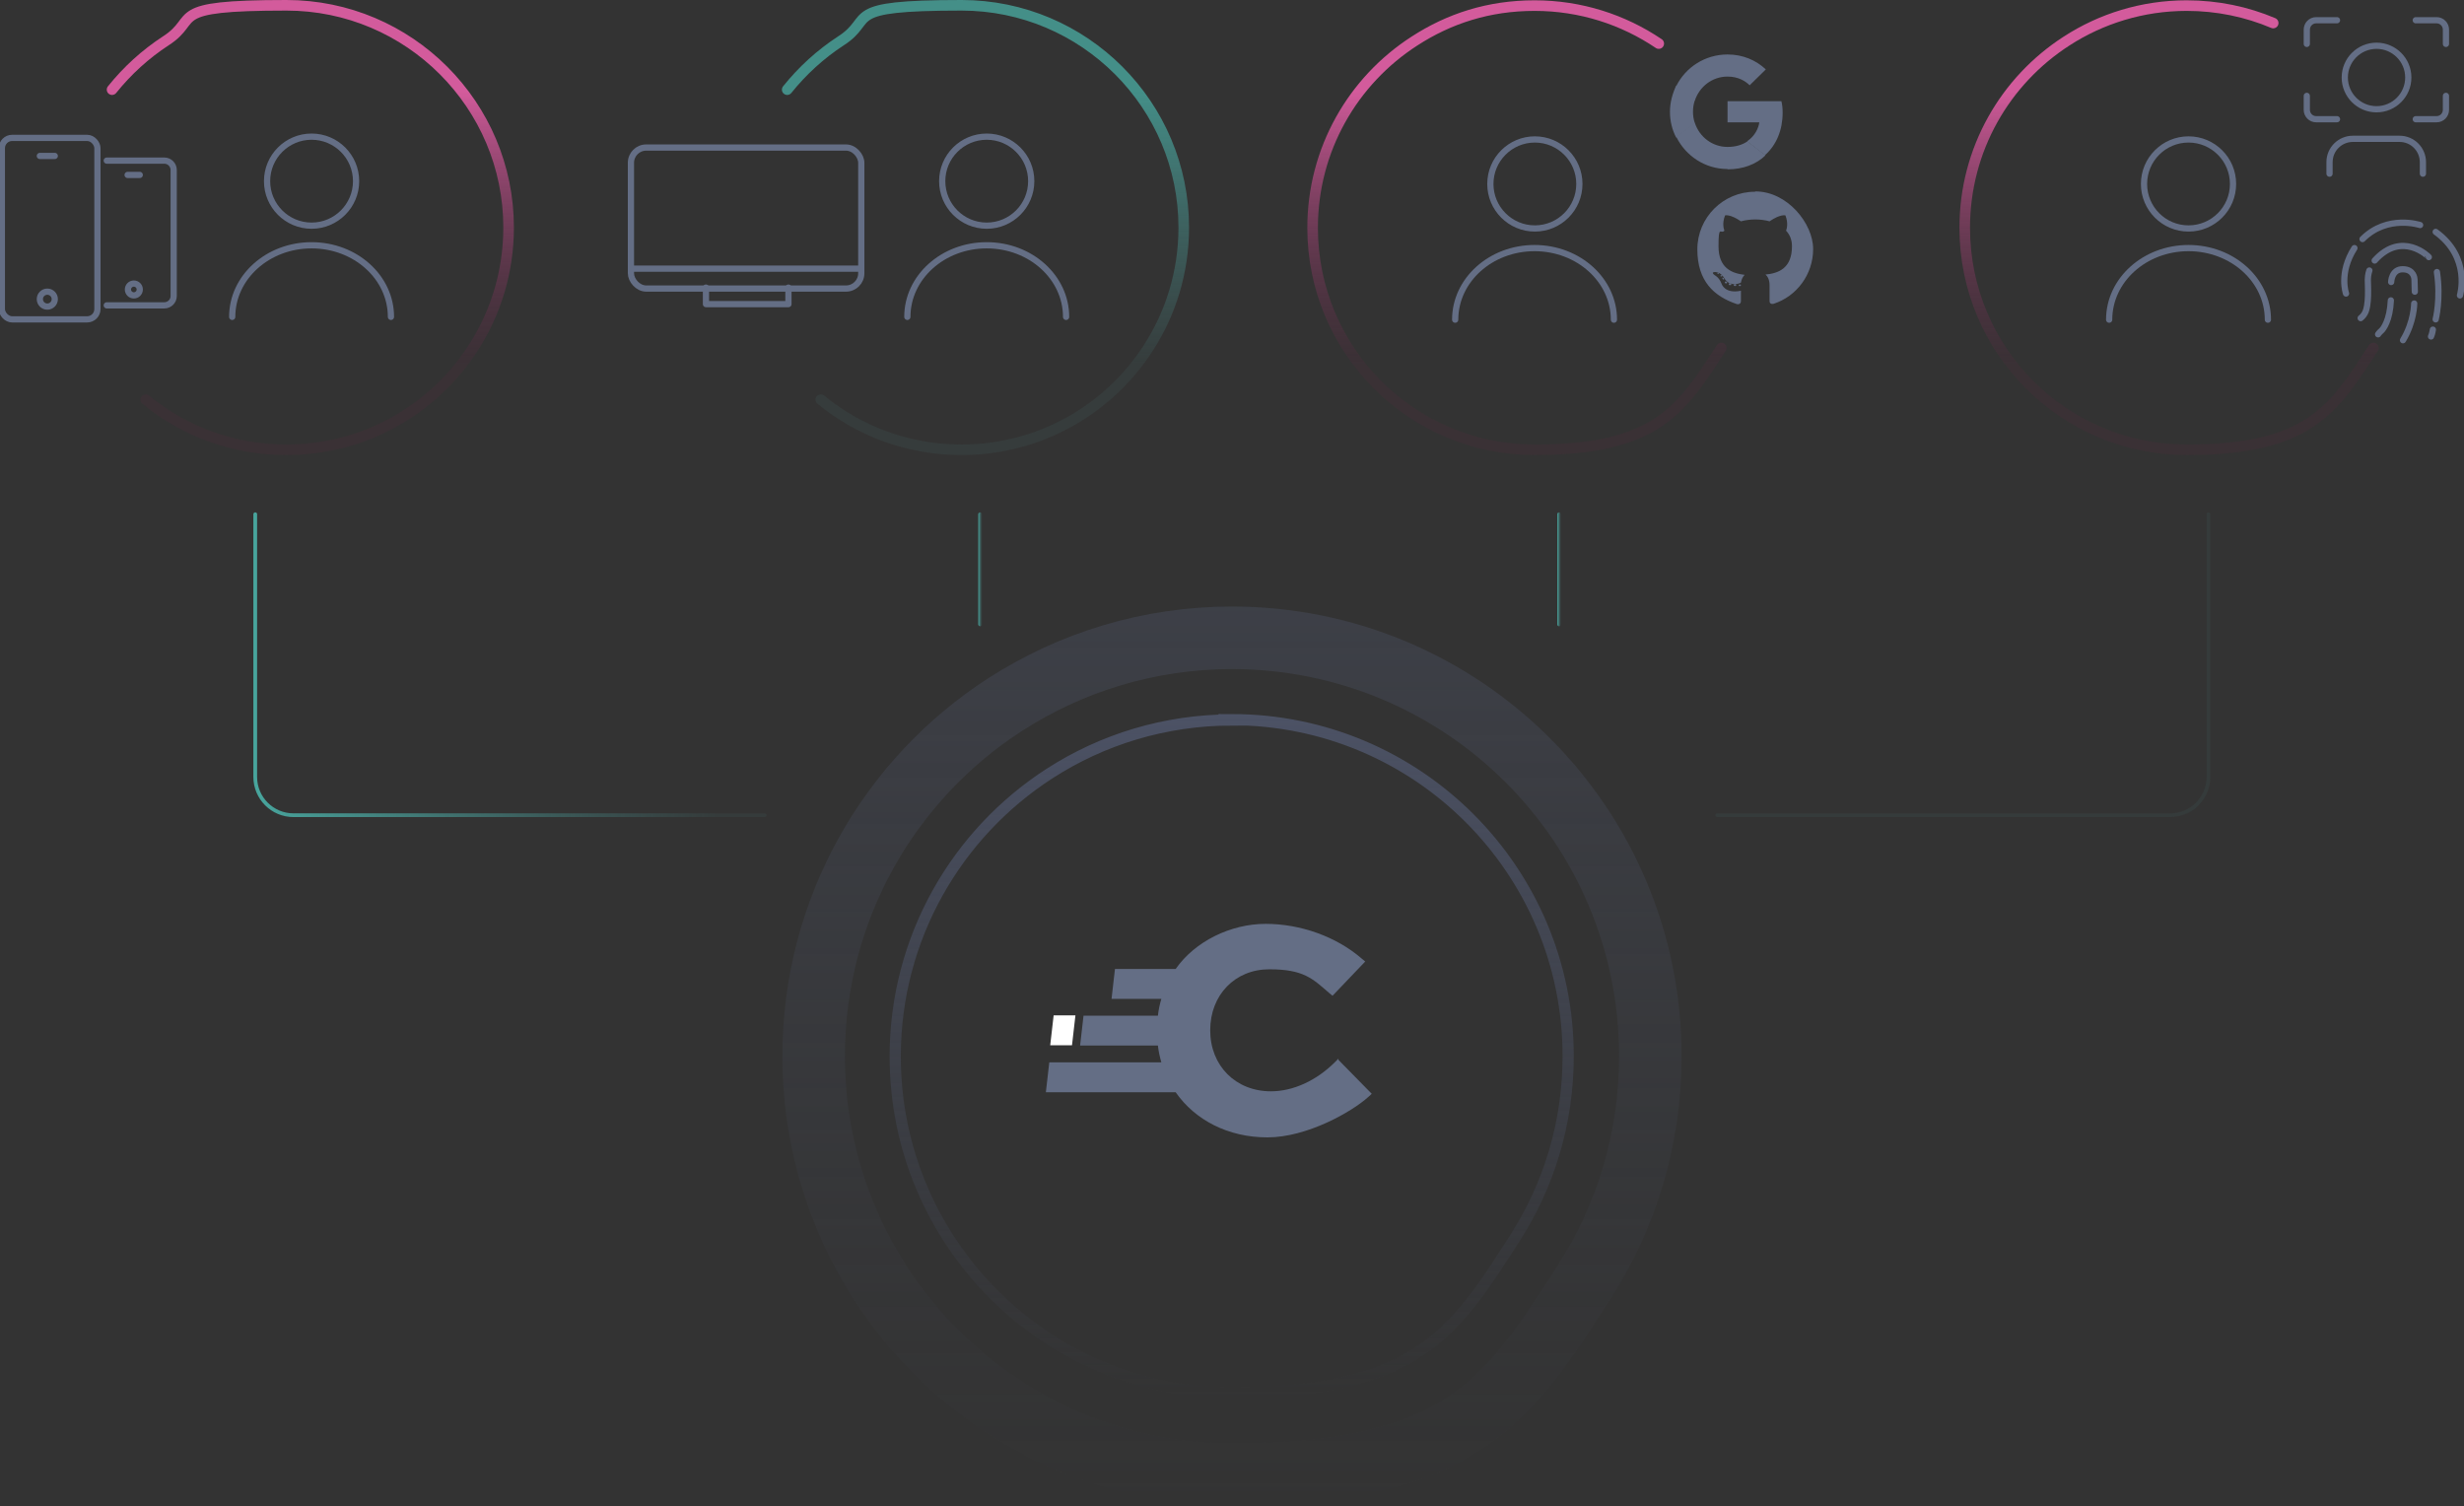 <?xml version="1.0" encoding="UTF-8"?>
<svg id="Lager_2" xmlns="http://www.w3.org/2000/svg" xmlns:xlink="http://www.w3.org/1999/xlink" version="1.1" viewBox="0 0 791.6 483.9">
  <rect x="0" y="0" width="791.6" height="483.9" fill="#333333" stroke="none"/>
  <!-- Generator: Adobe Illustrator 29.0.1, SVG Export Plug-In . SVG Version: 2.1.0 Build 192)  -->
  <defs>
    <style>
      .st0 {
        stroke: url(#Namnlös_övertoning);
      }

      .st0, .st1, .st2, .st3, .st4, .st5, .st6, .st7, .st8, .st9, .st10 {
        fill: none;
      }

      .st0, .st1, .st2, .st3, .st5, .st7, .st8, .st9, .st10 {
        stroke-linecap: round;
        stroke-linejoin: round;
      }

      .st0, .st3 {
        stroke-width: 3.4px;
      }

      .st1 {
        stroke: url(#Namnlös_övertoning_3);
      }

      .st1, .st2 {
        stroke-width: 3.4px;
      }

      .st2 {
        stroke: url(#Namnlös_övertoning_4);
      }

      .st3 {
        stroke: url(#Namnlös_övertoning_2);
      }

      .st4 {
        stroke: url(#Namnlös_övertoning_10);
        stroke-width: 3.6px;
      }

      .st4, .st6 {
        stroke-miterlimit: 10;
      }

      .st5 {
        stroke: #646e85;
        stroke-width: 2px;
      }

      .st11 {
        fill: #fff;
      }

      .st12 {
        opacity: .4;
      }

      .st6 {
        stroke: url(#Namnlös_övertoning_9);
        stroke-width: 20.1px;
      }

      .st13 {
        fill: #646e85;
      }

      .st7 {
        stroke: url(#Namnlös_övertoning_6);
      }

      .st7, .st8, .st9, .st10 {
        stroke-width: 1.2px;
      }

      .st8 {
        stroke: url(#Namnlös_övertoning_8);
      }

      .st9 {
        stroke: url(#Namnlös_övertoning_7);
      }

      .st10 {
        stroke: url(#Namnlös_övertoning_5);
      }
    </style>
    <linearGradient id="Namnlös_övertoning" data-name="Namnlös övertoning" x1="99.6" y1="485.3" x2="99.6" y2="339" gradientTransform="translate(0 485.3) scale(1 -1)" gradientUnits="userSpaceOnUse">
      <stop offset=".2" stop-color="#d35b9c"/>
      <stop offset=".8" stop-color="#55273e" stop-opacity=".2"/>
    </linearGradient>
    <linearGradient id="Namnlös_övertoning_2" data-name="Namnlös övertoning 2" x1="316.5" y1="485.3" x2="316.5" y2="339" gradientTransform="translate(0 485.3) scale(1 -1)" gradientUnits="userSpaceOnUse">
      <stop offset=".2" stop-color="#48a69e" stop-opacity=".8"/>
      <stop offset=".8" stop-color="#4b8c8b" stop-opacity=".1"/>
    </linearGradient>
    <linearGradient id="Namnlös_övertoning_3" data-name="Namnlös övertoning 3" x1="487.4" y1="485.2" x2="487.4" y2="339.1" gradientTransform="translate(0 485.3) scale(1 -1)" gradientUnits="userSpaceOnUse">
      <stop offset=".2" stop-color="#d35b9c"/>
      <stop offset=".8" stop-color="#55273e" stop-opacity=".2"/>
    </linearGradient>
    <linearGradient id="Namnlös_övertoning_4" data-name="Namnlös övertoning 4" x1="696.9" y1="485.2" x2="696.9" y2="339.1" gradientTransform="translate(0 485.3) scale(1 -1)" gradientUnits="userSpaceOnUse">
      <stop offset=".2" stop-color="#d35b9c"/>
      <stop offset=".8" stop-color="#55273e" stop-opacity=".2"/>
    </linearGradient>
    <linearGradient id="Namnlös_övertoning_5" data-name="Namnlös övertoning 5" x1="500.3" y1="302.4" x2="501.5" y2="302.4" gradientTransform="translate(0 485.3) scale(1 -1)" gradientUnits="userSpaceOnUse">
      <stop offset="0" stop-color="#48a69e"/>
      <stop offset=".9" stop-color="#468585" stop-opacity=".1"/>
    </linearGradient>
    <linearGradient id="Namnlös_övertoning_6" data-name="Namnlös övertoning 6" x1="314.3" y1="302.4" x2="315.5" y2="302.4" gradientTransform="translate(0 485.3) scale(1 -1)" gradientUnits="userSpaceOnUse">
      <stop offset="0" stop-color="#48a69e"/>
      <stop offset=".9" stop-color="#468585" stop-opacity=".1"/>
    </linearGradient>
    <linearGradient id="Namnlös_övertoning_7" data-name="Namnlös övertoning 7" x1="12187.8" y1="271.8" x2="17185.6" y2="271.8" gradientTransform="translate(17736.8 485.3) rotate(-180)" gradientUnits="userSpaceOnUse">
      <stop offset="0" stop-color="#48a69e"/>
      <stop offset=".9" stop-color="#468585" stop-opacity=".1"/>
    </linearGradient>
    <linearGradient id="Namnlös_övertoning_8" data-name="Namnlös övertoning 8" x1="81.4" y1="271.8" x2="246.4" y2="271.8" gradientTransform="translate(0 485.3) scale(1 -1)" gradientUnits="userSpaceOnUse">
      <stop offset="0" stop-color="#48a69e"/>
      <stop offset=".9" stop-color="#468585" stop-opacity=".1"/>
    </linearGradient>
    <linearGradient id="Namnlös_övertoning_9" data-name="Namnlös övertoning 9" x1="395.8" y1="290.4" x2="395.8" y2="1.4" gradientTransform="translate(0 485.3) scale(1 -1)" gradientUnits="userSpaceOnUse">
      <stop offset="0" stop-color="#4c5265"/>
      <stop offset="1" stop-color="#434857" stop-opacity="0"/>
    </linearGradient>
    <linearGradient id="Namnlös_övertoning_10" data-name="Namnlös övertoning 10" x1="395.8" y1="255.8" x2="395.8" y2="35.9" gradientTransform="translate(0 485.3) scale(1 -1)" gradientUnits="userSpaceOnUse">
      <stop offset="0" stop-color="#4c5265"/>
      <stop offset="1" stop-color="#434857" stop-opacity="0"/>
    </linearGradient>
  </defs>
  <circle class="st5" cx="100.1" cy="58.2" r="14.3"/>
  <path class="st5" d="M74.6,101.8c0-12.7,11.4-23,25.5-23s25.5,10.3,25.5,23"/>
  <path class="st0" d="M46.8,128.4c12.3,10.1,28,16.1,45.2,16.1,25.2,0,47.3-13,60-32.7,7.2-11.1,11.4-24.4,11.4-38.7,0-39.4-32-71.4-71.4-71.4s-27.5,4.2-38.7,11.4c-6.6,4.3-12.4,9.6-17.3,15.7"/>
  <path class="st5" d="M34.3,51.6h18.5c1.7,0,3,1.4,3,3v40.5c0,1.7-1.4,3-3,3h-18.5"/>
  <rect class="st5" x=".6" y="44.3" width="30.7" height="58.3" rx="3.3" ry="3.3"/>
  <circle class="st5" cx="15.2" cy="96.1" r="2.4"/>
  <line class="st5" x1="12.8" y1="50.1" x2="17.6" y2="50.1"/>
  <circle class="st5" cx="43" cy="93" r="1.9"/>
  <line class="st5" x1="41" y1="56.2" x2="44.9" y2="56.2"/>
  <circle class="st5" cx="317" cy="58.2" r="14.3"/>
  <path class="st5" d="M291.5,101.8c0-12.7,11.4-23,25.5-23s25.5,10.3,25.5,23"/>
  <path class="st3" d="M263.7,128.4c12.3,10.1,28,16.1,45.2,16.1,25.2,0,47.3-13,60-32.7,7.2-11.1,11.4-24.4,11.4-38.7,0-39.4-32-71.4-71.4-71.4s-27.5,4.2-38.7,11.4c-6.6,4.3-12.4,9.6-17.3,15.7"/>
  <polyline class="st5" points="253.3 92.4 253.3 97.7 226.8 97.7 226.8 92.4"/>
  <line class="st5" x1="203.4" y1="86.3" x2="276.6" y2="86.3"/>
  <rect class="st5" x="202.7" y="47.4" width="74" height="45.3" rx="4.9" ry="4.9"/>
  <path class="st1" d="M532.9,14c-11.4-7.7-25.1-12.2-39.9-12.2s-27.5,4.2-38.6,11.4c-19.7,12.7-32.7,34.8-32.7,60,0,39.4,31.9,71.3,71.3,71.3s47.2-13,60-32.7"/>
  <circle class="st5" cx="493.1" cy="59.1" r="14.3"/>
  <path class="st5" d="M467.5,102.7c0-12.7,11.4-23,25.5-23s25.5,10.3,25.5,23"/>
  <g>
    <path class="st13" d="M572.7,36.3c0-1.5-.1-2.6-.4-3.8h-17.3v6.8h10.2c-.2,1.7-1.3,4.3-3.8,6v.2s5.4,4.2,5.4,4.2h.4c3.5-3.2,5.5-7.9,5.5-13.5"/>
    <path class="st13" d="M555,54.4c5,0,9.2-1.6,12.2-4.5l-5.8-4.5c-1.6,1.1-3.7,1.8-6.4,1.8-4.9,0-9-3.2-10.5-7.7h-.2s-5.7,4.4-5.7,4.4v.2c3,6,9.2,10.2,16.4,10.2"/>
    <path class="st13" d="M544.5,39.6c-.4-1.2-.6-2.4-.6-3.7s.2-2.5.6-3.7v-.2l-5.8-4.5h-.2c-1.2,2.6-2,5.4-2,8.4s.7,5.8,2,8.3l6-4.6"/>
    <path class="st13" d="M555,24.6c3.5,0,5.8,1.5,7.1,2.8l5.2-5.1c-3.2-3-7.4-4.8-12.3-4.8-7.2,0-13.5,4.1-16.5,10.2l6,4.6c1.5-4.5,5.6-7.7,10.5-7.7"/>
  </g>
  <path class="st13" d="M563.8,61.6c-10.2,0-18.5,8.3-18.5,18.5s5.3,15.1,12.7,17.6c.9.2,1.3-.4,1.3-.9s0-1.9,0-3.4c-5.2,1.1-6.2-2.2-6.2-2.2-.8-2.1-2.1-2.7-2.1-2.7-1.7-1.2.1-1.1.1-1.1,1.9.1,2.8,1.9,2.8,1.9,1.7,2.8,4.3,2,5.4,1.5.2-1.2.7-2,1.2-2.5-4.1-.5-8.4-2.1-8.4-9.2s.7-3.7,1.9-5c-.2-.5-.8-2.3.2-4.9,0,0,1.6-.5,5.1,1.9,1.5-.4,3.1-.6,4.6-.6s3.2.2,4.6.6c3.5-2.4,5.1-1.9,5.1-1.9,1,2.6.4,4.4.2,4.9,1.2,1.3,1.9,2.9,1.9,5,0,7.1-4.3,8.7-8.5,9.1.7.6,1.3,1.7,1.3,3.4,0,2.5,0,4.5,0,5.1s.3,1.1,1.3.9c7.4-2.4,12.7-9.4,12.7-17.6s-8.3-18.5-18.5-18.5h0ZM552.2,88c0,0-.2.1-.3,0-.1,0-.2-.2-.2-.3,0,0,.2-.1.3,0,.1,0,.2.2.2.3h0ZM553.2,88.8c0,0-.3,0-.4,0s-.1-.3,0-.4c0,0,.3,0,.4,0s.1.3,0,.4ZM553.8,89.8c-.1,0-.3,0-.4-.2s-.1-.4,0-.4c.1,0,.3,0,.4.2.1.2.1.4,0,.4h0ZM554.8,91c0,.1-.3,0-.5,0s-.2-.4-.1-.5c0-.1.3,0,.5,0s.2.4,0,.5h0ZM556.2,91.4c0,.2-.2.2-.5.2s-.3-.2-.3-.4c0-.2.2-.2.5-.2s.3.2.3.4ZM557.8,91.6c0,.2-.2.3-.4.3s-.4-.1-.4-.3.2-.3.4-.3.4.1.4.3h0ZM559.3,91.6c0,.2-.1.3-.3.3-.2,0-.4,0-.4-.2,0-.2.1-.3.3-.3.2,0,.4,0,.4.2h0Z"/>
  <path class="st2" d="M730.3,7.4c-8.5-3.6-17.9-5.6-27.8-5.6-14.2,0-27.5,4.2-38.6,11.4-19.7,12.7-32.7,34.8-32.7,60,0,39.4,31.9,71.3,71.3,71.3s47.2-13,60-32.7"/>
  <circle class="st5" cx="703.1" cy="59.1" r="14.3"/>
  <path class="st5" d="M677.6,102.7c0-12.7,11.4-23,25.5-23s25.5,10.3,25.5,23"/>
  <path class="st5" d="M782.5,102.6s1.7-6.6.4-15.2"/>
  <path class="st5" d="M780.3,82.6c0-.1-8.6-8.7-17.4,1.1"/>
  <path class="st5" d="M761.2,86.9s-.5,1.3-.5,3,.5,8.2-1,10.8c-.5.9-1.3,1.5-1.3,1.5"/>
  <path class="st5" d="M764,107.4s.3-.5,1-1.1,2.8-3.4,3.1-9.8"/>
  <path class="st5" d="M768.2,90.6s.1-4.1,3.7-4.1,3.8,3,3.8,3.3.1,3.9.1,3.9"/>
  <path class="st5" d="M775.6,97.5s0,5.9-3.6,11.8"/>
  <path class="st5" d="M781.6,105.9s-.2,1.4-.6,2.2"/>
  <path class="st5" d="M790.3,94.9s3.7-12.1-7.8-20.4"/>
  <path class="st5" d="M777.5,72.3s-10.5-3.5-18.5,4.5"/>
  <path class="st5" d="M753.7,94.3s-2.4-6.6,2.7-14.6"/>
  <circle class="st5" cx="763.5" cy="24.9" r="10.2"/>
  <path class="st5" d="M741.1,14.1v-4.6c0-1.6,1.3-3,3-3h6.7"/>
  <path class="st5" d="M785.8,14.1v-4.6c0-1.6-1.3-3-3-3h-6.7"/>
  <path class="st5" d="M785.8,30.8v4.5c0,1.6-1.3,3-3,3h-6.7"/>
  <path class="st5" d="M741.1,30.8v4.5c0,1.6,1.3,3,3,3h6.7"/>
  <path class="st5" d="M778.4,55.8v-3.7c0-4.1-3.3-7.5-7.5-7.5h-15c-4.1,0-7.5,3.3-7.5,7.5v3.7"/>
  <line class="st10" x1="500.9" y1="165.2" x2="500.9" y2="200.6"/>
  <line class="st7" x1="314.9" y1="165.2" x2="314.9" y2="200.6"/>
  <path class="st9" d="M709.5,165.2v84.4c0,6.8-5.5,12.3-12.3,12.3h-145.5"/>
  <path class="st8" d="M82,165.2v84.4c0,6.8,5.5,12.3,12.3,12.3h151.4"/>
  <g class="st12">
    <path class="st6" d="M395.8,204.9c-26.8,0-51.8,7.9-72.8,21.4-37.1,23.9-61.6,65.6-61.6,113,0,74.3,60.2,134.4,134.4,134.4s89.1-24.5,113-61.6c13.6-21,21.4-46,21.4-72.8,0-74.3-60.2-134.4-134.5-134.4h0Z"/>
  </g>
  <path class="st4" d="M395.8,231.3c-21.6,0-41.7,6.3-58.6,17.2-29.8,19.2-49.6,52.8-49.6,90.9,0,59.7,48.4,108.1,108.1,108.1s71.7-19.7,90.9-49.6c10.9-16.9,17.2-37,17.2-58.6,0-59.7-48.4-108.1-108.1-108.1h0Z"/>
  <path class="st13" d="M430,340.1l-1.1,1.1c-6,6-13.5,9.4-20.6,9.4-11.3,0-19.5-8.2-19.5-19.6s8-19.6,19-19.6,13.9,3,19.2,7.6l1.1.9,10.5-11-1.2-1c-8.1-7-19.6-11.1-30.8-11.1s-22.7,5.6-28.9,14.5h-19.5l-1.1,9.6h16c-.5,1.7-.9,3.5-1.1,5.4h-23.9l-1.1,9.6h25c.2,1.9.6,3.6,1.1,5.4h-36l-1.1,9.6h41.7c6.2,8.9,16.8,14.5,29.5,14.5s27.1-8.2,32.4-13l1.1-1-10.7-10.9h0Z"/>
  <polygon class="st11" points="345.5 326.2 338.5 326.2 337.4 335.8 344.4 335.8 345.5 326.2"/>
</svg>